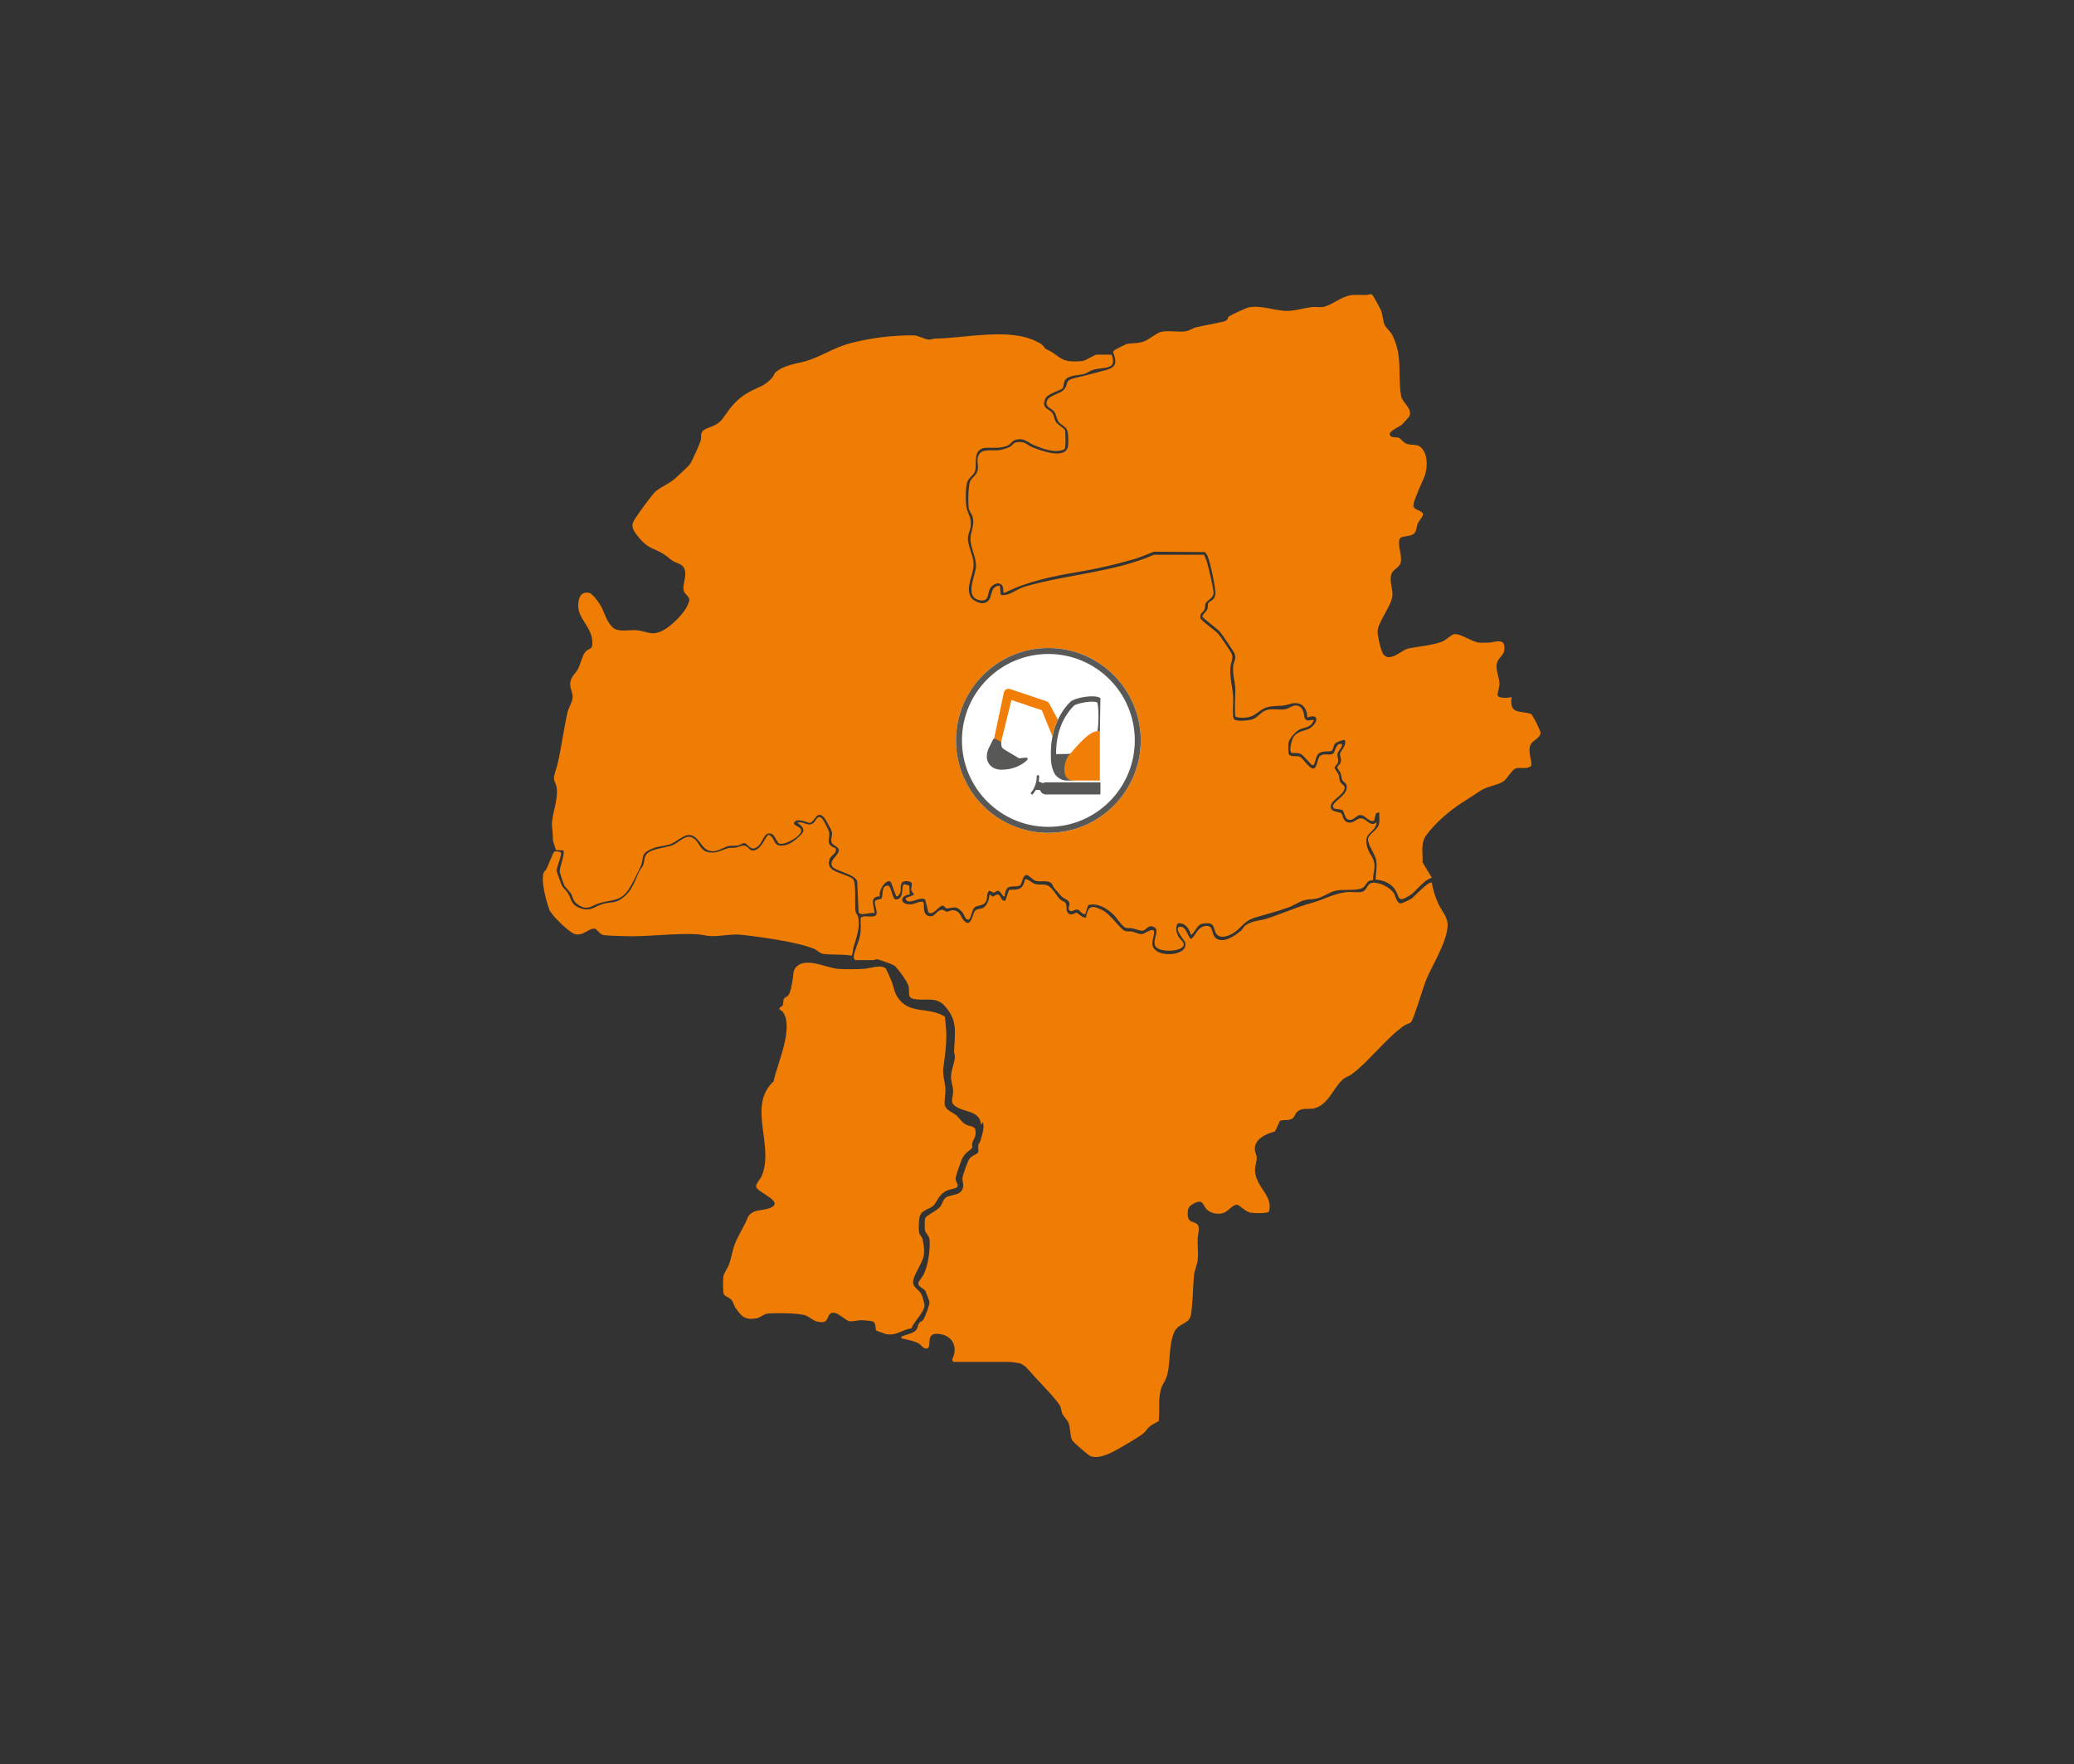 <svg xmlns="http://www.w3.org/2000/svg" xmlns:xlink="http://www.w3.org/1999/xlink" width="522" viewBox="0 0 391.5 333" height="444" preserveAspectRatio="xMidYMid meet"><rect x="0" y="0" width="391.5" height="333" fill="#333333" stroke="none"/><defs><clipPath id="a8cc75eed7"><path d="M 180.461 122.305 L 215.34 122.305 L 215.34 157.184 L 180.461 157.184 Z M 180.461 122.305 " clip-rule="nonzero"></path></clipPath><clipPath id="f1d0291754"><path d="M 197.898 122.305 C 188.27 122.305 180.461 130.113 180.461 139.746 C 180.461 149.375 188.27 157.184 197.898 157.184 C 207.531 157.184 215.34 149.375 215.34 139.746 C 215.34 130.113 207.531 122.305 197.898 122.305 Z M 197.898 122.305 " clip-rule="nonzero"></path></clipPath><clipPath id="a7632f2fbc"><path d="M 180.461 122.305 L 215.336 122.305 L 215.336 157.184 L 180.461 157.184 Z M 180.461 122.305 " clip-rule="nonzero"></path></clipPath><clipPath id="3704fdb3f3"><path d="M 197.898 122.305 C 188.266 122.305 180.461 130.113 180.461 139.742 C 180.461 149.375 188.266 157.184 197.898 157.184 C 207.527 157.184 215.336 149.375 215.336 139.742 C 215.336 130.113 207.527 122.305 197.898 122.305 Z M 197.898 122.305 " clip-rule="nonzero"></path></clipPath><clipPath id="f9cd447df4"><path d="M 185.965 129.555 L 209.184 129.555 L 209.184 150.527 L 185.965 150.527 Z M 185.965 129.555 " clip-rule="nonzero"></path></clipPath></defs><path fill="#ef7d04" d="M 209.773 66.816 C 211.027 69.855 208.477 69.25 206.586 69.723 C 205.789 69.914 205.184 70.461 204.477 70.625 C 203.504 70.859 201.48 70.801 200.965 71.891 C 200.758 72.32 200.82 72.984 200.582 73.277 C 200.242 73.707 197.734 74.238 197.293 75.301 C 196.539 77.086 197.984 77.113 198.621 77.91 C 199.02 78.426 198.973 79.105 199.328 79.637 C 199.684 80.168 200.938 80.832 201.07 81.258 C 201.07 81.922 201.305 84.461 200.891 84.816 C 199.078 85.598 196.91 84.727 195.152 84.004 C 194.238 83.637 193.621 82.898 192.527 82.898 C 190.949 82.898 191.008 83.781 190.184 84.105 C 188.914 84.609 187.762 84.52 186.508 84.504 C 183.484 84.445 184.445 87.219 184.09 88.812 C 183.914 89.578 182.969 90.156 182.672 90.762 C 182.23 91.676 182.262 94.316 182.379 95.379 C 182.555 97 183.484 97.473 183.219 99.449 C 183.117 100.215 182.66 100.863 182.703 101.75 C 182.762 103.152 183.707 104.848 183.781 106.352 C 183.883 108.387 182.156 110.777 183.262 112.711 C 183.602 113.316 184.914 113.949 185.594 113.848 C 187.852 113.508 186.363 110.66 188.738 110.527 L 188.914 112.297 C 190.652 112.504 191.836 111.176 193.441 110.719 C 201.48 108.375 210.066 108.062 217.855 104.699 L 227.285 104.699 C 227.52 105.246 227.742 105.746 227.902 106.309 C 228.152 107.195 229.141 111.367 229.082 112.016 C 228.996 112.887 227.816 113.344 227.578 113.891 C 227.43 114.23 227.52 114.613 227.402 114.953 C 227.18 115.602 226.43 115.617 226.59 116.621 C 226.695 117.195 229.379 118.922 230.043 119.719 C 230.395 120.145 232.418 123.098 232.52 123.422 C 232.832 124.426 232.359 124.984 232.27 125.84 C 232.078 127.715 232.652 129.617 232.785 131.488 C 232.844 132.391 232.594 135.074 232.875 135.648 C 233.184 136.285 235.75 135.977 236.371 135.781 C 237.477 135.445 238.023 134.234 239.32 133.953 C 240.398 133.734 241.578 134.027 242.598 133.867 C 243.395 133.734 244.219 132.816 245.164 133.262 C 246.344 133.805 246.047 135.383 246.402 135.738 C 246.891 136.242 247.48 135.754 247.996 135.914 C 247.434 137.496 246.164 137.156 245.105 137.805 C 244.469 138.188 243.348 139.426 243.23 140.18 C 243.172 140.562 243.141 142.113 243.305 142.379 C 243.629 142.922 244.809 142.582 245.34 142.82 C 245.988 143.113 247.141 145.105 247.906 145.047 C 248.672 144.988 248.613 143.246 249.145 142.73 C 249.824 142.066 250.902 142.613 251.551 142.305 C 252.109 142.023 252.066 140.09 253.32 140.445 C 253.41 141.227 252.566 141.582 252.465 142.348 C 252.406 142.863 252.699 143.262 252.582 143.852 C 252.48 144.309 251.906 144.633 251.934 144.93 C 251.965 145.195 252.566 145.859 252.715 146.285 C 252.848 146.668 252.762 147.082 252.938 147.48 C 253.129 147.938 253.75 148.145 253.836 148.648 C 253.688 150.285 250.797 151.035 251.242 152.543 C 251.461 153.277 252.773 153.191 253.16 153.469 C 253.543 153.75 253.379 154.93 254.441 155.211 C 255.504 155.492 256.066 154.488 256.801 154.445 C 258.027 154.371 258.617 156.305 259.887 155.152 C 259.633 157.277 257.465 156.98 257.98 159.445 C 258.5 161.91 260.047 161.719 259.223 165.184 C 259.164 165.434 259.223 166.055 259.176 166.113 C 259.148 166.141 258.676 166.113 258.379 166.289 C 257.98 166.527 257.762 167.191 257.305 167.516 C 256.285 168.223 253.555 167.75 252.066 168.121 C 250.914 168.398 249.809 169.285 248.586 169.578 C 247.832 169.758 246.918 169.711 246.238 169.891 C 245.414 170.098 244.277 170.863 243.453 171.172 C 241.312 171.969 239.219 172.5 237.078 173.121 C 234.629 173.828 234.379 175.258 232.578 176.234 C 231.707 176.703 230.426 177.191 229.645 176.32 C 229.188 175.805 229.289 174.566 228.465 174.316 C 228.02 174.184 227.121 174.242 226.691 174.418 C 225.867 174.758 225.305 176.41 224.789 176.41 C 224.465 175.246 223.699 174.094 222.34 174.27 C 221.781 174.965 222.074 176.086 222.461 176.777 C 222.727 177.25 223.582 177.824 223.434 178.402 C 223.109 179.672 218.684 179.832 218.062 178.52 C 217.488 177.34 219.082 175.512 217.754 174.934 C 216.633 174.449 216.383 175.645 215.602 175.672 C 215.203 175.672 214.258 175.316 213.785 175.215 C 213.371 175.125 212.93 175.215 212.488 175.098 C 211.809 174.891 210.777 173.148 210.098 172.531 C 208.844 171.379 207.191 170.363 205.406 170.832 L 204.875 172.516 C 204.195 172.648 203.945 171.75 203.328 171.66 C 202.883 171.602 201.941 172.457 201.719 171.512 C 201.66 171.23 201.879 170.938 201.879 170.656 C 201.879 169.785 200.848 169.699 200.359 169.168 C 199.949 168.723 199.461 168.133 199.035 167.66 C 198.781 167.383 198.723 166.926 198.43 166.672 C 197.676 166.055 196.379 166.512 195.492 166.246 C 194.992 166.098 194.18 165.152 193.824 165.152 C 192.941 165.152 192.984 166.895 192.5 167.133 C 191.449 167.66 189.812 166.496 189.664 169.168 C 189.312 169.418 188.898 168.223 188.484 168.121 C 188.133 168.031 187.926 168.43 187.629 168.457 C 187.203 168.504 186.996 167.973 186.672 168.18 C 186.156 168.738 186.465 169.445 186.125 170.109 C 185.625 171.113 184.43 170.73 183.855 171.379 C 183.426 171.867 183.293 173.445 182.852 173.562 C 182.172 173.637 182.082 172.738 181.715 172.25 C 181.465 171.926 180.934 171.41 180.535 171.32 C 179.828 171.156 178.984 171.512 178.66 171.438 C 178.426 171.379 178.277 171.012 178.055 170.953 C 177.289 170.746 176.199 172.973 175.238 172.191 L 174.648 169.773 C 173.617 169.047 171.254 171.145 170.918 169.52 L 172.508 168.887 C 172.555 168.648 172.066 168.312 172.008 167.973 C 171.918 167.367 172.656 166.469 171.359 166.32 C 169.102 166.07 170.77 168.34 169.398 169.152 C 169.043 169.242 169.16 169.02 169.043 168.812 C 168.805 168.371 168.277 166.539 168.082 166.406 C 167.227 165.805 165.695 168.281 166.121 169.152 C 163.922 169.27 165.074 170.953 165.074 172.352 C 164.32 172.074 162.242 173.047 162.066 172.086 L 161.812 166.336 C 161.387 164.934 157.508 164.387 157.062 163.473 C 156.461 162.203 158.613 161.32 158.316 160.285 C 158.125 159.754 157.227 159.535 157.02 159.09 C 156.695 158.383 157.227 157.734 157.02 156.969 C 156.93 156.641 155.824 154.59 155.59 154.328 C 154.188 152.777 153.863 155.078 152.875 155.301 C 152.551 155.375 150.602 154.266 149.938 155.195 C 149.48 155.832 151.383 155.977 151.25 156.848 C 151.09 157.883 148.152 159.605 147.031 159.195 C 146.324 158.516 146.25 157.113 144.996 157.32 C 143.992 157.496 143.875 159.801 142.297 160.125 C 141.484 160.285 141.027 159.09 140.422 159.121 C 140.188 159.121 139.688 159.504 139.289 159.578 C 138.727 159.68 138.168 159.562 137.605 159.668 C 136.723 159.828 135.555 160.699 134.566 160.668 C 132.633 160.609 132.43 158.883 131.102 157.941 C 129.477 156.789 127.988 158.898 126.352 159.387 C 125.172 159.738 124.184 159.68 122.957 160.242 C 120.699 161.273 121.703 161.852 120.879 163.633 C 120.422 164.625 119.637 166.215 119.094 167.16 C 117.367 170.23 116.008 169.641 113.191 170.449 C 111.48 170.953 110.875 172.059 108.898 170.582 C 108.117 169.992 108.176 169.285 107.719 168.578 C 107.41 168.09 106.688 167.5 106.465 167 C 106.363 166.777 105.652 164.621 105.652 164.492 C 105.625 163.781 106.73 160.891 106.332 160.508 L 104.902 160.434 C 104.871 159.934 104.414 159.004 104.383 158.648 C 104.324 157.703 104.355 157.23 104.223 156.172 C 103.957 154 105.445 151.199 105.078 148.586 C 104.988 147.938 104.547 147.512 104.578 146.832 C 104.605 146.094 105.047 145.047 105.227 144.281 C 105.977 141.078 106.391 137.758 107.113 134.5 C 107.32 133.586 107.984 132.625 108.086 131.754 C 108.191 130.812 107.527 129.852 107.645 128.848 C 107.777 127.715 108.633 127.109 109.105 126.254 C 109.578 125.398 109.859 123.848 110.418 123.141 C 111.23 122.094 111.969 122.891 111.789 120.84 C 111.539 118.035 108.809 116.621 109.18 113.758 C 109.34 112.504 109.77 111.68 111.184 111.883 C 111.82 111.973 113.043 113.699 113.383 114.305 C 114.137 115.633 114.43 117.238 115.641 118.406 C 116.672 119.41 118.797 118.816 120.215 118.949 C 122.102 119.145 122.957 120.086 125.066 119.023 C 126.617 118.242 128.711 116.176 129.566 114.688 C 129.715 114.438 130.098 113.551 130.125 113.316 C 130.188 112.652 129.402 112.211 129.168 111.766 C 128.578 110.645 129.789 108.816 129.184 107.328 C 128.828 106.441 127.664 106.293 126.957 105.836 C 126.32 105.422 125.789 104.863 125.125 104.48 C 123.164 103.371 122.277 103.492 120.656 101.527 C 118.664 99.141 119.254 98.828 120.805 96.543 C 121.262 95.863 123.223 93.238 123.738 92.766 C 124.684 91.926 126.395 91.262 127.457 90.289 C 128.121 89.684 129.641 88.297 130.172 87.691 C 130.555 87.25 132.09 83.797 132.281 83.09 C 132.441 82.512 132.148 81.879 132.664 81.348 C 133.535 80.465 135.246 80.684 136.527 78.855 C 138.035 76.703 139.082 75.254 141.516 73.93 C 143.328 72.941 144.246 72.953 145.766 71.273 C 146.043 70.961 146.074 70.551 146.473 70.211 C 148.141 68.84 150.176 68.707 152.047 68.176 C 154.867 67.379 157.402 65.594 160.5 64.781 C 164.441 63.75 168.512 63.277 172.48 63.293 C 173.305 63.293 174.574 64.074 175.387 64.102 C 175.77 64.102 176.109 63.926 176.449 63.91 C 182.113 63.852 190.52 61.785 195.699 64.473 C 196.039 64.648 196.422 64.797 196.703 65.062 C 197.559 65.875 196.777 65.562 198.059 66.184 C 199.344 66.805 200.109 67.879 201.602 68.129 C 202.277 68.25 203.68 68.25 204.344 68.129 C 205.098 67.996 206.602 66.934 207.043 66.934 L 209.789 66.934 Z M 209.773 66.816 " fill-opacity="1" fill-rule="nonzero"></path><path fill="#ef7d04" d="M 161.387 181.102 C 161.223 180.969 161.148 180.926 161.148 180.703 C 161.137 179.773 162.109 177.797 162.316 176.719 C 162.551 175.512 162.477 174.492 162.449 173.312 C 162.832 172.543 164.707 173.312 165.281 172.781 C 165.887 172.234 164.957 170.832 165.176 170.066 C 165.25 169.801 166.238 169.758 166.387 169.566 C 166.77 169.047 166.238 167.203 167.582 167.133 C 168.305 167.145 168.41 169.832 169.133 169.773 C 170.844 169.625 169.988 167.277 170.664 166.867 L 171.641 167.133 L 171.727 168.812 C 169.707 169.062 169.855 170.82 171.992 170.672 C 172.82 170.613 173.469 170.051 174.219 170.215 C 174.664 170.523 173.883 172.797 175.578 172.941 C 176.551 173.031 176.906 171.555 177.996 171.734 C 178.262 171.777 178.469 172.059 178.719 172.074 C 179.117 172.102 179.414 171.703 180.047 171.809 C 181.391 172.016 181.301 173.137 182.07 173.871 C 183.367 175.113 183.602 172.324 184.105 171.836 C 184.414 171.543 185.152 171.555 185.566 171.352 C 186.316 170.965 186.746 169.727 186.758 168.914 C 187.07 168.812 187.188 169.195 187.379 169.211 C 187.676 169.242 188.012 168.68 188.484 168.855 C 188.957 169.035 188.988 170.199 189.77 169.977 L 190.477 167.941 C 192.395 167.898 193.043 167.941 193.5 165.922 C 194.297 165.949 194.754 166.719 195.609 166.895 C 196.199 167.012 196.73 166.895 197.293 166.984 C 198.59 167.176 199.27 168.902 200.109 169.742 C 200.359 169.992 201.055 170.199 201.203 170.508 C 201.438 170.996 201.098 172.207 201.867 172.516 C 202.559 172.797 202.84 172.176 203.281 172.293 C 203.637 172.383 204.328 173.355 204.992 173.148 C 205.422 170.996 205.996 170.773 207.957 171.703 C 209.715 172.531 211.453 175.449 212.43 175.73 C 212.914 175.863 213.359 175.73 213.754 175.82 C 214.332 175.953 214.922 176.32 215.539 176.305 C 216.012 176.305 217.902 174.773 217.855 175.996 C 217.797 177.297 216.867 178.445 218.375 179.523 C 219.879 180.598 224.465 180.188 223.684 177.754 C 223.625 177.574 221.543 175.215 222.621 174.934 C 224.039 174.582 224.23 177.281 224.91 177.176 C 225.867 176.367 225.969 175.066 227.43 174.789 C 229.246 174.434 228.523 176.438 229.598 177.133 C 231.074 178.078 233.141 176.586 234.277 175.629 C 234.613 175.348 234.703 174.922 235.191 174.594 C 236.473 173.738 237.859 173.785 239.113 173.387 C 242.035 172.441 244.527 171.262 247.508 170.449 C 249.883 169.801 251.816 168.605 254.281 168.371 C 255.164 168.281 256.402 168.547 257.199 168.297 C 258.055 168.031 258.043 166.734 259.059 166.613 C 260.371 166.469 262.379 167.457 263.102 168.562 C 263.441 169.078 263.633 170.434 264.355 170.508 C 264.664 170.539 266.125 169.801 266.449 169.594 C 266.996 169.211 269.754 166.156 270.285 166.613 C 270.477 167.926 270.965 169.387 271.523 170.598 C 272.203 172.074 273.441 173.207 273.25 174.965 C 272.898 178.254 270.477 181.914 269.223 184.906 C 268.691 186.16 266.832 192.477 266.348 192.918 C 266.082 193.152 265.387 193.332 265.004 193.609 C 261.641 195.957 258.395 200.383 255.09 202.801 C 254.605 203.156 254.016 203.258 253.512 203.699 C 251.699 205.281 250.652 208.746 247.879 209.219 C 246.891 209.379 245.781 209.043 244.91 209.793 C 244.527 210.117 244.367 210.84 243.938 211.121 C 243.23 211.578 242.332 211.238 241.594 211.562 L 240.691 213.539 C 239.039 213.984 236.723 214.973 236.871 216.977 C 236.918 217.523 237.227 218.055 237.227 218.57 C 237.227 219.441 236.812 220.062 236.918 221.184 C 237.211 224.191 240.367 225.695 239.543 228.676 C 239.234 229.059 236.695 228.984 236.121 228.883 C 235 228.691 233.965 227.348 233.449 227.379 C 232.625 227.422 231.84 228.574 231.074 228.883 C 230.117 229.266 228.863 229.09 228.035 228.469 C 226.898 227.629 227.344 226.035 225.188 227.23 C 224.348 227.703 224.172 228.188 224.199 229.164 C 224.258 231.023 225.438 230.359 226.074 231.141 C 226.559 231.73 226.09 233.07 226.074 233.781 C 226.031 235.062 226.234 236.641 226.074 237.867 C 225.969 238.766 225.453 239.801 225.367 240.875 C 225.172 243.234 225.172 245.758 224.82 248.121 C 224.539 249.934 222.461 249.684 221.691 251.363 C 220.453 254.051 221.086 257.473 220.145 260.066 C 219.922 260.672 219.465 261.25 219.258 261.84 C 218.535 263.949 218.977 266.043 218.727 268.211 C 218.18 268.566 217.578 268.785 217.059 269.199 C 216.574 269.582 216.324 270.098 215.969 270.41 C 215.055 271.176 213.137 272.281 212.09 272.887 C 210.422 273.848 207.871 275.469 205.895 274.852 C 205.508 274.73 202.59 272.223 202.383 271.812 C 201.926 270.926 202.133 269.508 201.66 268.461 C 201.395 267.887 200.758 267.34 200.508 266.781 C 200.332 266.367 200.359 265.895 200.125 265.395 C 199.652 264.375 196.199 260.805 195.273 259.801 C 194.488 258.977 193.531 257.516 192.32 257.266 C 192.055 257.207 190.785 257.043 190.594 257.043 L 179.973 257.043 L 179.707 256.617 C 180.992 254.168 179.707 251.867 176.965 251.734 C 174.473 251.617 176.152 254.508 174.824 254.523 C 174.219 254.523 173.895 253.812 173.395 253.547 C 172.523 253.062 171.344 252.898 170.414 252.633 C 170.164 252.559 170.105 252.738 170.164 252.277 C 170.961 251.867 172.48 251.688 172.996 250.953 C 173.262 250.566 173.246 250.082 173.512 249.699 C 173.703 249.434 174.059 249.359 174.234 249.137 C 174.59 248.68 175.535 246.203 175.445 245.684 C 175.43 245.582 174.738 243.707 174.664 243.621 C 174.398 243.191 173.395 242.898 173.336 242.277 C 173.293 241.879 174.074 241.098 174.324 240.609 C 175.211 238.824 175.594 235.949 175.473 234 C 175.414 233.234 174.707 232.762 174.605 232.203 C 174.531 231.832 174.531 230.254 174.633 229.945 C 174.812 229.383 176.934 228.5 177.523 227.703 C 177.863 227.246 178.012 226.434 178.441 226.094 C 179.297 225.414 180.961 225.695 181.566 224.664 C 182.172 223.633 181.539 223.039 181.699 222.156 C 181.773 221.742 182.66 219.25 182.867 218.895 C 183.324 218.086 184.531 217.832 184.637 217.492 C 184.77 217.109 184.59 216.551 184.68 216.121 C 184.738 215.812 185.004 215.59 185.078 215.281 C 185.387 214.102 185.859 212.965 185.551 211.77 L 185.195 212.301 C 184.977 209.836 182.703 209.957 181.008 209.16 C 178.84 208.141 180.094 207.418 179.887 205.5 C 179.797 204.602 179.473 204.129 179.531 203.023 C 179.59 201.797 180.211 200.602 180.254 199.496 C 180.27 199.098 180.078 198.746 180.094 198.434 C 180.238 194.836 180.875 192.547 178.188 189.703 C 176.801 188.227 174.855 188.801 173.086 188.625 C 171.035 188.418 171.801 187.637 171.508 186.145 C 171.328 185.32 169.5 182.812 168.852 182.266 C 168.57 182.031 165.988 181.102 165.605 181.059 C 165.223 181.012 165.031 181.203 164.941 181.203 L 161.402 181.203 Z M 161.387 181.102 " fill-opacity="1" fill-rule="nonzero"></path><path fill="#ef7d04" d="M 264.562 80.199 C 264.09 80.598 261.922 81.438 262.406 82.203 C 262.703 82.676 263.648 82.441 264.09 82.645 C 264.43 82.793 264.828 83.488 265.477 83.738 C 266.758 84.227 267.602 83.516 268.59 84.859 C 269.578 86.203 269.473 88.68 268.797 90.172 C 268.176 91.512 267.602 92.871 267.07 94.285 C 266.289 96.41 267.496 95.879 268.516 96.793 C 268.957 97.191 267.879 98.238 267.645 98.754 C 267.395 99.344 267.395 100.141 267.023 100.598 C 266.332 101.457 264.398 100.969 264.18 101.809 C 263.793 103.168 264.711 104.688 264.414 106.117 C 264.191 107.207 262.938 107.387 262.629 108.402 C 262.23 109.688 262.969 111.266 262.836 112.488 C 262.629 114.422 260.137 117.344 260.047 119.113 C 260.004 119.91 260.684 123.039 261.199 123.582 C 262.496 124.984 264.648 122.641 265.832 122.387 C 267.836 121.988 270.227 121.828 272.172 121.121 C 272.883 120.867 273.988 119.762 274.477 119.688 C 275.668 119.527 277.766 121.09 279.078 121.266 C 279.711 121.34 280.523 121.312 281.172 121.281 C 281.926 121.254 283.68 120.531 283.918 121.723 C 284.344 123.922 282.617 123.82 282.5 125.617 C 282.426 126.695 283 127.891 283.047 128.969 C 283.074 129.66 282.617 130.988 282.691 131.238 C 282.883 131.844 284.785 131.77 285.332 131.535 C 284.934 134.809 286.629 134.102 288.961 134.707 C 289.418 135.074 290.836 137.953 290.805 138.336 C 290.746 139.234 289.449 139.75 289.066 140.312 C 288.121 141.668 289.449 143.957 288.961 144.633 C 288.18 145.223 286.75 144.754 286.039 145.062 C 285.332 145.371 284.52 147.023 283.723 147.527 C 282.543 148.262 280.805 148.336 279.328 149.324 C 278.164 150.105 277.055 150.801 275.891 151.555 C 273.516 153.102 270.918 155.344 269.238 157.629 C 268.102 159.164 268.633 160.934 268.531 162.75 L 270.285 165.672 C 268.574 166.172 267.512 168.121 266.098 169.004 C 263.648 170.539 264.281 169.254 263.277 167.809 C 262.496 166.672 261.008 166.07 259.664 166.023 C 259.707 164.828 259.973 163.648 259.797 162.453 C 259.621 161.258 258.16 159.445 258.234 158.34 C 258.293 157.469 260.02 156.672 260.285 155.609 C 260.477 154.855 260.312 154.062 260.371 153.309 L 259.754 153.484 L 259.383 154.918 C 258.262 155.195 257.82 153.824 256.742 153.824 C 256.094 153.824 255.578 154.855 254.633 154.723 C 253.809 154.605 253.809 153.25 253.41 152.926 C 253.012 152.602 251.859 152.879 251.652 152.363 C 251.211 151.258 254.766 150.152 254.16 148.117 C 254.059 147.777 253.586 147.586 253.41 147.273 C 253.203 146.891 253.203 146.316 253.039 145.875 C 252.922 145.535 252.465 145.121 252.449 144.871 C 252.422 144.574 252.996 144.25 253.098 143.793 C 253.23 143.172 252.895 142.715 252.953 142.246 C 253.012 141.773 254.34 140.547 253.836 139.664 C 253.66 139.531 252.289 140.09 252.082 140.281 C 251.699 140.652 251.684 141.508 251.375 141.699 C 250.902 141.98 249.707 141.582 248.91 142.23 C 248.277 142.746 248.277 144.547 247.746 144.426 C 247.48 144.367 246.105 142.598 245.59 142.332 C 245 142.023 244.5 142.172 243.863 142.113 C 243.23 141.906 243.82 139.691 244.102 139.207 C 244.898 137.879 246.328 138.023 247.285 137.434 C 248.629 136.609 249.293 134.527 246.77 135.414 C 246.77 133.469 245.516 132.258 243.586 132.848 C 241.918 133.348 241.594 133.129 239.984 133.32 C 237.699 133.57 237.301 135.25 235.191 135.43 C 234.613 135.473 233.73 135.516 233.227 135.25 C 232.949 134.855 233.273 130.457 233.156 129.484 C 232.992 128.098 232.637 127.199 232.801 125.605 C 232.875 124.836 233.406 124.496 233.066 123.375 C 232.977 123.082 230.574 119.57 230.25 119.203 C 229.805 118.699 227.02 116.648 226.973 116.371 C 227.078 115.793 227.77 115.426 227.934 114.91 C 228.051 114.57 227.934 114.113 228.094 113.832 C 228.375 113.344 229.289 113.375 229.422 112.148 C 229.539 111.133 228.434 106.102 228.008 105.07 C 227.875 104.758 227.68 104.449 227.461 104.199 L 217.828 104.125 C 216.66 104.555 215.395 105.129 214.227 105.484 C 210.406 106.605 207.027 107.355 203.133 108.02 C 198.547 108.801 193.84 109.762 189.652 111.887 C 189.238 111.988 189.445 111.207 189.328 110.836 C 188.914 109.598 187.438 110.102 186.891 111.074 C 186.348 112.047 186.773 113.625 184.945 113.285 C 181.906 112.711 184.207 108.566 184.238 106.867 C 184.266 105.172 183.277 103.551 183.203 101.914 C 183.145 100.363 184.016 99.199 183.617 97.621 C 183.469 97.031 182.953 96.469 182.863 95.895 C 182.719 94.934 182.746 91.527 183.176 90.746 C 183.559 90.051 184.34 89.668 184.547 88.754 C 184.77 87.781 184.266 86.867 184.723 85.922 C 185.387 84.562 187.41 85.152 188.707 84.949 C 189.164 84.875 190.195 84.562 190.594 84.359 C 191.391 83.93 191.141 83.457 192.32 83.43 C 193.68 83.383 193.887 84.004 194.887 84.418 C 196.363 85.008 201.188 86.836 201.602 84.227 C 201.703 83.605 201.676 81.938 201.496 81.348 C 201.203 80.418 200.289 80.242 199.844 79.637 C 199.461 79.121 199.402 78.223 198.973 77.676 C 198.547 77.129 197.559 76.906 197.543 76.098 C 197.527 74.68 199.992 74.387 200.746 73.617 C 201.941 72.41 200.641 71.82 203.18 71.273 C 204.742 70.934 206.16 70.504 207.691 70.121 C 209.949 69.547 211.246 69.312 210.125 66.539 C 210.125 66.285 210.305 66.152 210.48 66.02 C 210.586 65.945 212.473 64.973 212.59 64.945 C 213.621 64.707 214.699 64.871 215.836 64.473 C 216.898 64.117 218.285 62.848 219.141 62.645 C 220.438 62.332 222.27 62.703 223.641 62.555 C 224.555 62.449 225.16 61.918 225.852 61.758 C 227.488 61.375 229.188 61.109 230.824 60.727 C 232.047 60.43 231.605 59.988 231.988 59.723 C 232.535 59.367 235.266 58.07 235.867 57.98 C 238.363 57.598 240.75 58.719 243.113 58.676 C 244.574 58.645 246.121 58.156 247.539 57.965 C 248.262 57.879 249.043 58.039 249.793 57.922 C 251.301 57.672 253.129 56.004 255.016 55.711 C 256.242 55.516 257.512 55.855 258.734 55.531 L 259.059 55.648 C 259.191 55.738 260.504 58.172 260.652 58.496 C 261.051 59.441 260.992 60.355 261.316 61.195 C 261.609 61.918 262.465 62.523 262.82 63.234 C 264.871 67.32 263.766 70.758 264.504 74.828 C 264.711 75.977 266.848 77.277 265.965 78.664 C 265.859 78.824 264.738 80.066 264.59 80.199 Z M 264.562 80.199 " fill-opacity="1" fill-rule="nonzero"></path><path fill="#ef7d04" d="M 167.258 182.93 C 167.391 183.094 168.145 184.82 168.289 185.172 C 168.629 186 168.734 186.957 169.191 187.797 C 171.375 191.723 175.148 189.848 178.367 191.883 C 178.453 193.094 178.645 194.305 178.633 195.527 C 178.633 197.477 178.352 199.469 178.086 201.355 C 177.879 202.816 178.352 204.086 178.453 205.426 C 178.527 206.34 178.203 207.848 178.336 208.539 C 178.543 209.574 179.812 209.898 180.477 210.473 C 181.141 211.047 181.566 211.859 182.395 212.273 C 182.91 212.523 183.988 212.566 184.105 213.203 C 184.355 214.602 183.766 214.809 183.516 215.797 C 183.441 216.078 183.633 216.434 183.5 216.637 C 183.25 217.023 182.129 217.566 181.625 218.676 C 181.348 219.277 180.328 222.066 180.387 222.582 C 180.445 223.102 180.961 223.5 180.711 224.043 C 179.738 224.605 178.957 224.367 178.012 225.152 C 177.172 225.844 176.965 226.535 176.434 227.273 C 175.711 228.309 173.91 228.188 173.57 229.723 C 173.438 230.312 173.395 232.07 173.496 232.645 C 173.57 233.07 174.059 233.441 174.16 233.93 C 174.855 237.145 174.207 237.676 172.922 240.227 C 171.477 243.117 173.172 242.75 173.984 244.371 C 174.117 244.652 174.5 246.023 174.516 246.32 C 174.59 247.516 172.465 249.492 172.066 250.688 C 170.266 250.98 169.191 252.16 167.242 251.793 C 167.094 251.762 165.43 251.172 165.371 251.098 C 165.223 250.922 165.43 249.609 164.691 249.387 C 164.395 249.301 162.996 249.168 162.609 249.168 C 161.859 249.168 160.945 249.477 160.309 249.359 C 159.5 249.195 157.785 247.16 156.754 247.926 C 156.164 248.355 156.355 249.52 155.176 249.535 C 153.641 249.551 153.273 248.797 152.152 248.312 C 150.973 247.793 146.309 247.766 144.91 247.926 C 144.113 248.031 143.566 248.648 142.93 248.781 C 140.617 249.254 139.906 248.43 138.742 246.688 C 138.461 246.273 138.461 245.73 138.035 245.285 C 137.664 244.887 136.809 244.668 136.617 244.227 C 136.457 243.855 136.457 241.465 136.543 240.965 C 136.66 240.184 137.297 239.473 137.562 238.797 C 138.078 237.469 138.211 236.039 138.758 234.68 C 139.422 233.027 140.586 231.273 141.25 229.562 C 142.281 228.16 143.832 228.543 145.219 228.043 C 148.465 226.863 142.844 225.062 142.738 223.969 C 142.68 223.32 143.508 222.598 143.773 221.992 C 146.25 216.18 140.969 208.777 146.031 204.086 C 146.707 200.75 149.984 193.848 147.711 190.895 C 147.504 190.617 147.02 190.734 147.164 190.203 C 147.195 190.086 147.609 190.027 147.754 189.715 C 147.934 189.332 147.801 188.859 147.977 188.508 C 148.094 188.254 148.566 188.137 148.773 187.887 C 149.262 187.328 149.438 185.82 149.613 185.012 C 149.805 184.066 149.586 183.137 150.383 182.414 C 152.27 180.66 155.93 182.637 158.066 182.844 C 159.453 182.973 161.785 182.945 163.199 182.844 C 164.293 182.77 166.43 181.926 167.301 182.887 Z M 167.258 182.93 " fill-opacity="1" fill-rule="nonzero"></path><path fill="#ef7d04" d="M 157.715 160.078 C 158.098 161.082 156.828 161.406 156.594 162.16 C 156.328 163.031 156.473 163.707 157.242 164.195 C 158.082 164.742 160.398 165.348 160.988 165.879 C 161.668 166.496 161.328 170.73 161.461 171.82 C 161.535 172.441 161.902 172.633 161.992 173.062 C 162.402 175.215 161.652 176.91 161.09 178.859 C 160.973 179.273 161.004 180.289 160.664 180.363 C 158.969 180.039 157.078 180.273 155.383 180.023 C 154.688 179.922 154.352 179.391 153.789 179.141 C 150.824 177.797 143.168 176.777 139.746 176.41 C 138.078 176.234 135.91 176.75 134.141 176.676 C 133.312 176.645 132.309 176.352 131.484 176.32 C 126.91 176.102 122.145 176.867 117.5 176.676 C 116.645 176.645 114.504 176.602 113.824 176.453 C 113.148 176.309 112.691 175.289 112.203 175.258 C 111.113 175.199 110.051 176.734 108.5 176.293 C 107.453 175.996 104.074 172.723 103.707 171.703 C 103.086 170.035 102.113 166.422 102.602 164.754 C 102.66 164.535 103.027 164.238 103.191 163.93 C 103.441 163.43 104.457 160.773 104.637 160.73 C 104.914 160.656 105.832 160.668 105.918 161.008 C 106.023 161.438 105.062 163.781 105.062 164.359 C 105.062 164.504 105.965 166.938 106.098 167.191 C 106.375 167.707 106.848 168 107.129 168.457 C 108.016 169.844 107.688 170.762 109.637 171.438 C 111.703 172.148 112.32 170.906 114.18 170.508 C 115.816 170.168 116.199 170.523 117.75 169.301 C 119.301 168.074 119.828 166.305 120.613 164.562 C 120.82 164.094 121.246 163.707 121.422 163.25 C 121.613 162.75 121.602 162.145 121.777 161.656 C 122.34 160.125 125.523 160.094 126.91 159.535 C 128.195 159.016 129.465 157.305 130.852 158.176 C 132.105 158.957 132.059 160.598 133.828 160.859 C 135.469 161.098 136.145 160.391 137.547 160.066 C 137.961 159.961 138.434 160.066 138.875 159.977 C 139.629 159.844 140.219 159.344 140.941 159.77 C 141.367 160.02 141.59 160.625 142.238 160.523 C 143.922 160.27 144.465 157.676 145.129 157.559 C 146.281 157.984 145.91 159.578 147.371 159.605 C 148.582 159.637 149.555 159.016 150.426 158.266 C 151.855 157.012 152.238 156.539 150.516 155.254 C 151.695 154.961 152.461 156.082 153.523 155.344 C 153.891 155.078 154.172 154.195 154.676 154.195 C 155 154.238 155.191 154.504 155.367 154.738 C 155.543 154.977 156.371 156.582 156.445 156.848 C 156.871 158.25 155.574 159.344 157.727 160.078 Z M 157.715 160.078 " fill-opacity="1" fill-rule="nonzero"></path><g clip-path="url(#a8cc75eed7)"><g clip-path="url(#f1d0291754)"><path fill="#ffffff" d="M 180.461 122.305 L 215.34 122.305 L 215.34 157.184 L 180.461 157.184 Z M 180.461 122.305 " fill-opacity="1" fill-rule="nonzero"></path></g></g><g clip-path="url(#a7632f2fbc)"><g clip-path="url(#3704fdb3f3)"><path stroke-linecap="butt" transform="matrix(0.749, 0, 0, 0.749, 180.459, 122.305)" fill="none" stroke-linejoin="miter" d="M 23.282 0 C 10.421 0 0.002 10.425 0.002 23.28 C 0.002 36.14 10.421 46.565 23.282 46.565 C 36.137 46.565 46.561 36.14 46.561 23.28 C 46.561 10.425 36.137 0 23.282 0 Z M 23.282 0 " stroke="#585857" stroke-width="3" stroke-opacity="1" stroke-miterlimit="4"></path></g></g><g clip-path="url(#f9cd447df4)"><path fill="#ffffff" d="M 197.703 157.562 C 191.656 157.562 186.164 154.484 182.957 149.316 L 131.32 149.316 C 126.215 149.316 122.062 145.117 122.062 139.961 C 122.062 134.801 126.215 130.605 131.32 130.605 L 182.969 130.605 C 186.18 125.445 191.664 122.379 197.703 122.379 C 203.746 122.379 209.23 125.445 212.441 130.605 L 264.082 130.605 C 269.207 130.605 273.371 134.801 273.371 139.961 C 273.371 145.117 269.223 149.316 264.117 149.316 L 212.453 149.316 C 209.242 154.484 203.754 157.562 197.707 157.562 Z M 197.703 157.562 " fill-opacity="1" fill-rule="nonzero"></path><path fill="#585857" d="M 197.703 157.562 C 191.656 157.562 186.164 154.484 182.957 149.316 L 131.32 149.316 C 126.215 149.316 122.062 145.117 122.062 139.961 C 122.062 134.801 126.215 130.605 131.32 130.605 L 182.969 130.605 C 186.18 125.445 191.664 122.379 197.703 122.379 C 203.746 122.379 209.23 125.445 212.441 130.605 L 264.082 130.605 C 269.207 130.605 273.371 134.801 273.371 139.961 C 273.371 145.117 269.223 149.316 264.117 149.316 L 212.453 149.316 C 209.242 154.484 203.754 157.562 197.707 157.562 Z M 131.32 131.707 C 126.816 131.707 123.152 135.41 123.152 139.961 C 123.152 144.512 126.816 148.215 131.32 148.215 L 183.566 148.215 L 183.727 148.48 C 186.711 153.477 191.934 156.461 197.703 156.461 C 203.473 156.461 208.695 153.477 211.68 148.48 L 211.84 148.215 L 264.113 148.215 C 268.617 148.215 272.281 144.512 272.281 139.961 C 272.281 135.41 268.602 131.707 264.082 131.707 L 211.828 131.707 L 211.668 131.441 C 208.684 126.457 203.461 123.48 197.703 123.48 C 191.945 123.48 186.727 126.457 183.738 131.441 L 183.582 131.707 Z M 131.32 131.707 " fill-opacity="1" fill-rule="nonzero"></path></g><path fill="#585857" d="M 207.73 147.652 L 197.418 147.652 C 197.211 147.652 197.012 147.711 196.84 147.809 L 196.074 147.488 C 196.125 147.191 196.16 146.867 196.16 146.523 C 196.16 146.395 196.059 146.293 195.93 146.293 C 195.801 146.293 195.699 146.395 195.699 146.523 C 195.699 148.125 194.934 149.246 194.648 149.539 C 194.555 149.633 194.555 149.777 194.648 149.871 C 194.691 149.918 194.75 149.941 194.809 149.941 C 194.863 149.941 194.922 149.918 194.969 149.871 C 195.125 149.715 195.328 149.445 195.523 149.082 L 196.332 149.113 C 196.473 149.59 196.902 149.941 197.418 149.941 L 207.719 149.941 " fill-opacity="1" fill-rule="nonzero"></path><path fill="#585857" d="M 207.723 131.766 C 207.566 131.652 207.371 131.566 207.125 131.512 C 205.773 131.188 202.73 131.762 202.035 132.469 L 202.023 132.48 C 201.66 132.848 200.695 133.828 199.836 135.539 C 198.762 137.684 198.27 140.141 198.375 142.844 C 198.332 144.379 198.832 145.898 199.383 146.434 C 199.852 146.891 200.379 147.23 201.145 147.316 C 201.188 147.32 202.262 147.316 202.668 147.316 C 202.641 147.316 202.617 147.309 202.586 147.309 C 202 147.246 201.555 146.883 201.316 146.281 C 200.879 145.152 201.285 143.266 202.172 142.32 L 202.266 142.223 C 201.934 142.301 201.238 142.305 200.082 142.32 C 199.855 142.32 199.617 142.328 199.359 142.328 C 199.312 138.621 200.477 135.469 202.73 133.188 L 202.742 133.18 C 202.898 133.02 203.777 132.699 204.961 132.523 C 206.301 132.324 206.984 132.465 207.125 132.574 C 207.383 133.41 207.473 136.129 207.152 138.039 C 207.309 138.02 207.473 138.008 207.621 138.027 " fill-opacity="1" fill-rule="nonzero"></path><path fill="#f07e07" d="M 207.613 138.004 C 207.578 138 207.543 137.992 207.508 137.992 C 206.027 137.832 204.355 139.586 202.625 141.562 C 202.367 141.863 202.145 142.117 201.961 142.309 C 201.062 143.258 200.645 145.148 201.09 146.281 C 201.324 146.883 201.785 147.242 202.387 147.312 C 202.418 147.312 202.438 147.316 202.469 147.316 L 207.617 147.316 L 207.617 138.004 Z M 207.613 138.004 " fill-opacity="1" fill-rule="nonzero"></path><path fill="#f07e07" d="M 198.02 132.727 C 197.906 132.555 197.738 132.43 197.547 132.363 L 190.684 130.051 C 190.215 129.895 189.707 130.133 189.52 130.594 L 187.621 139.539 C 187.637 139.539 187.656 139.539 187.672 139.543 C 187.848 139.59 188.781 139.992 188.918 140.188 C 188.938 140.145 188.953 140.098 188.973 140.055 L 190.922 132.117 L 196.652 134.047 L 198.656 138.953 C 198.879 137.852 199.223 136.797 199.688 135.816 L 198.016 132.723 Z M 198.02 132.727 " fill-opacity="1" fill-rule="nonzero"></path><path fill="#585857" d="M 186.84 140.816 C 187.309 139.969 187.438 139.344 187.711 139.414 C 187.883 139.461 188.82 139.863 188.957 140.055 C 189.07 140.219 188.824 141.023 189.535 141.434 C 190.25 141.844 192.367 143.121 192.367 143.121 L 193.621 142.992 C 193.758 142.988 193.887 142.977 193.945 143.102 C 193.996 143.23 193.965 143.383 193.863 143.477 C 192.828 144.449 191.238 145.27 189.008 145.27 C 186.781 145.27 185.469 143.285 186.836 140.816 Z M 186.84 140.816 " fill-opacity="1" fill-rule="nonzero"></path></svg>